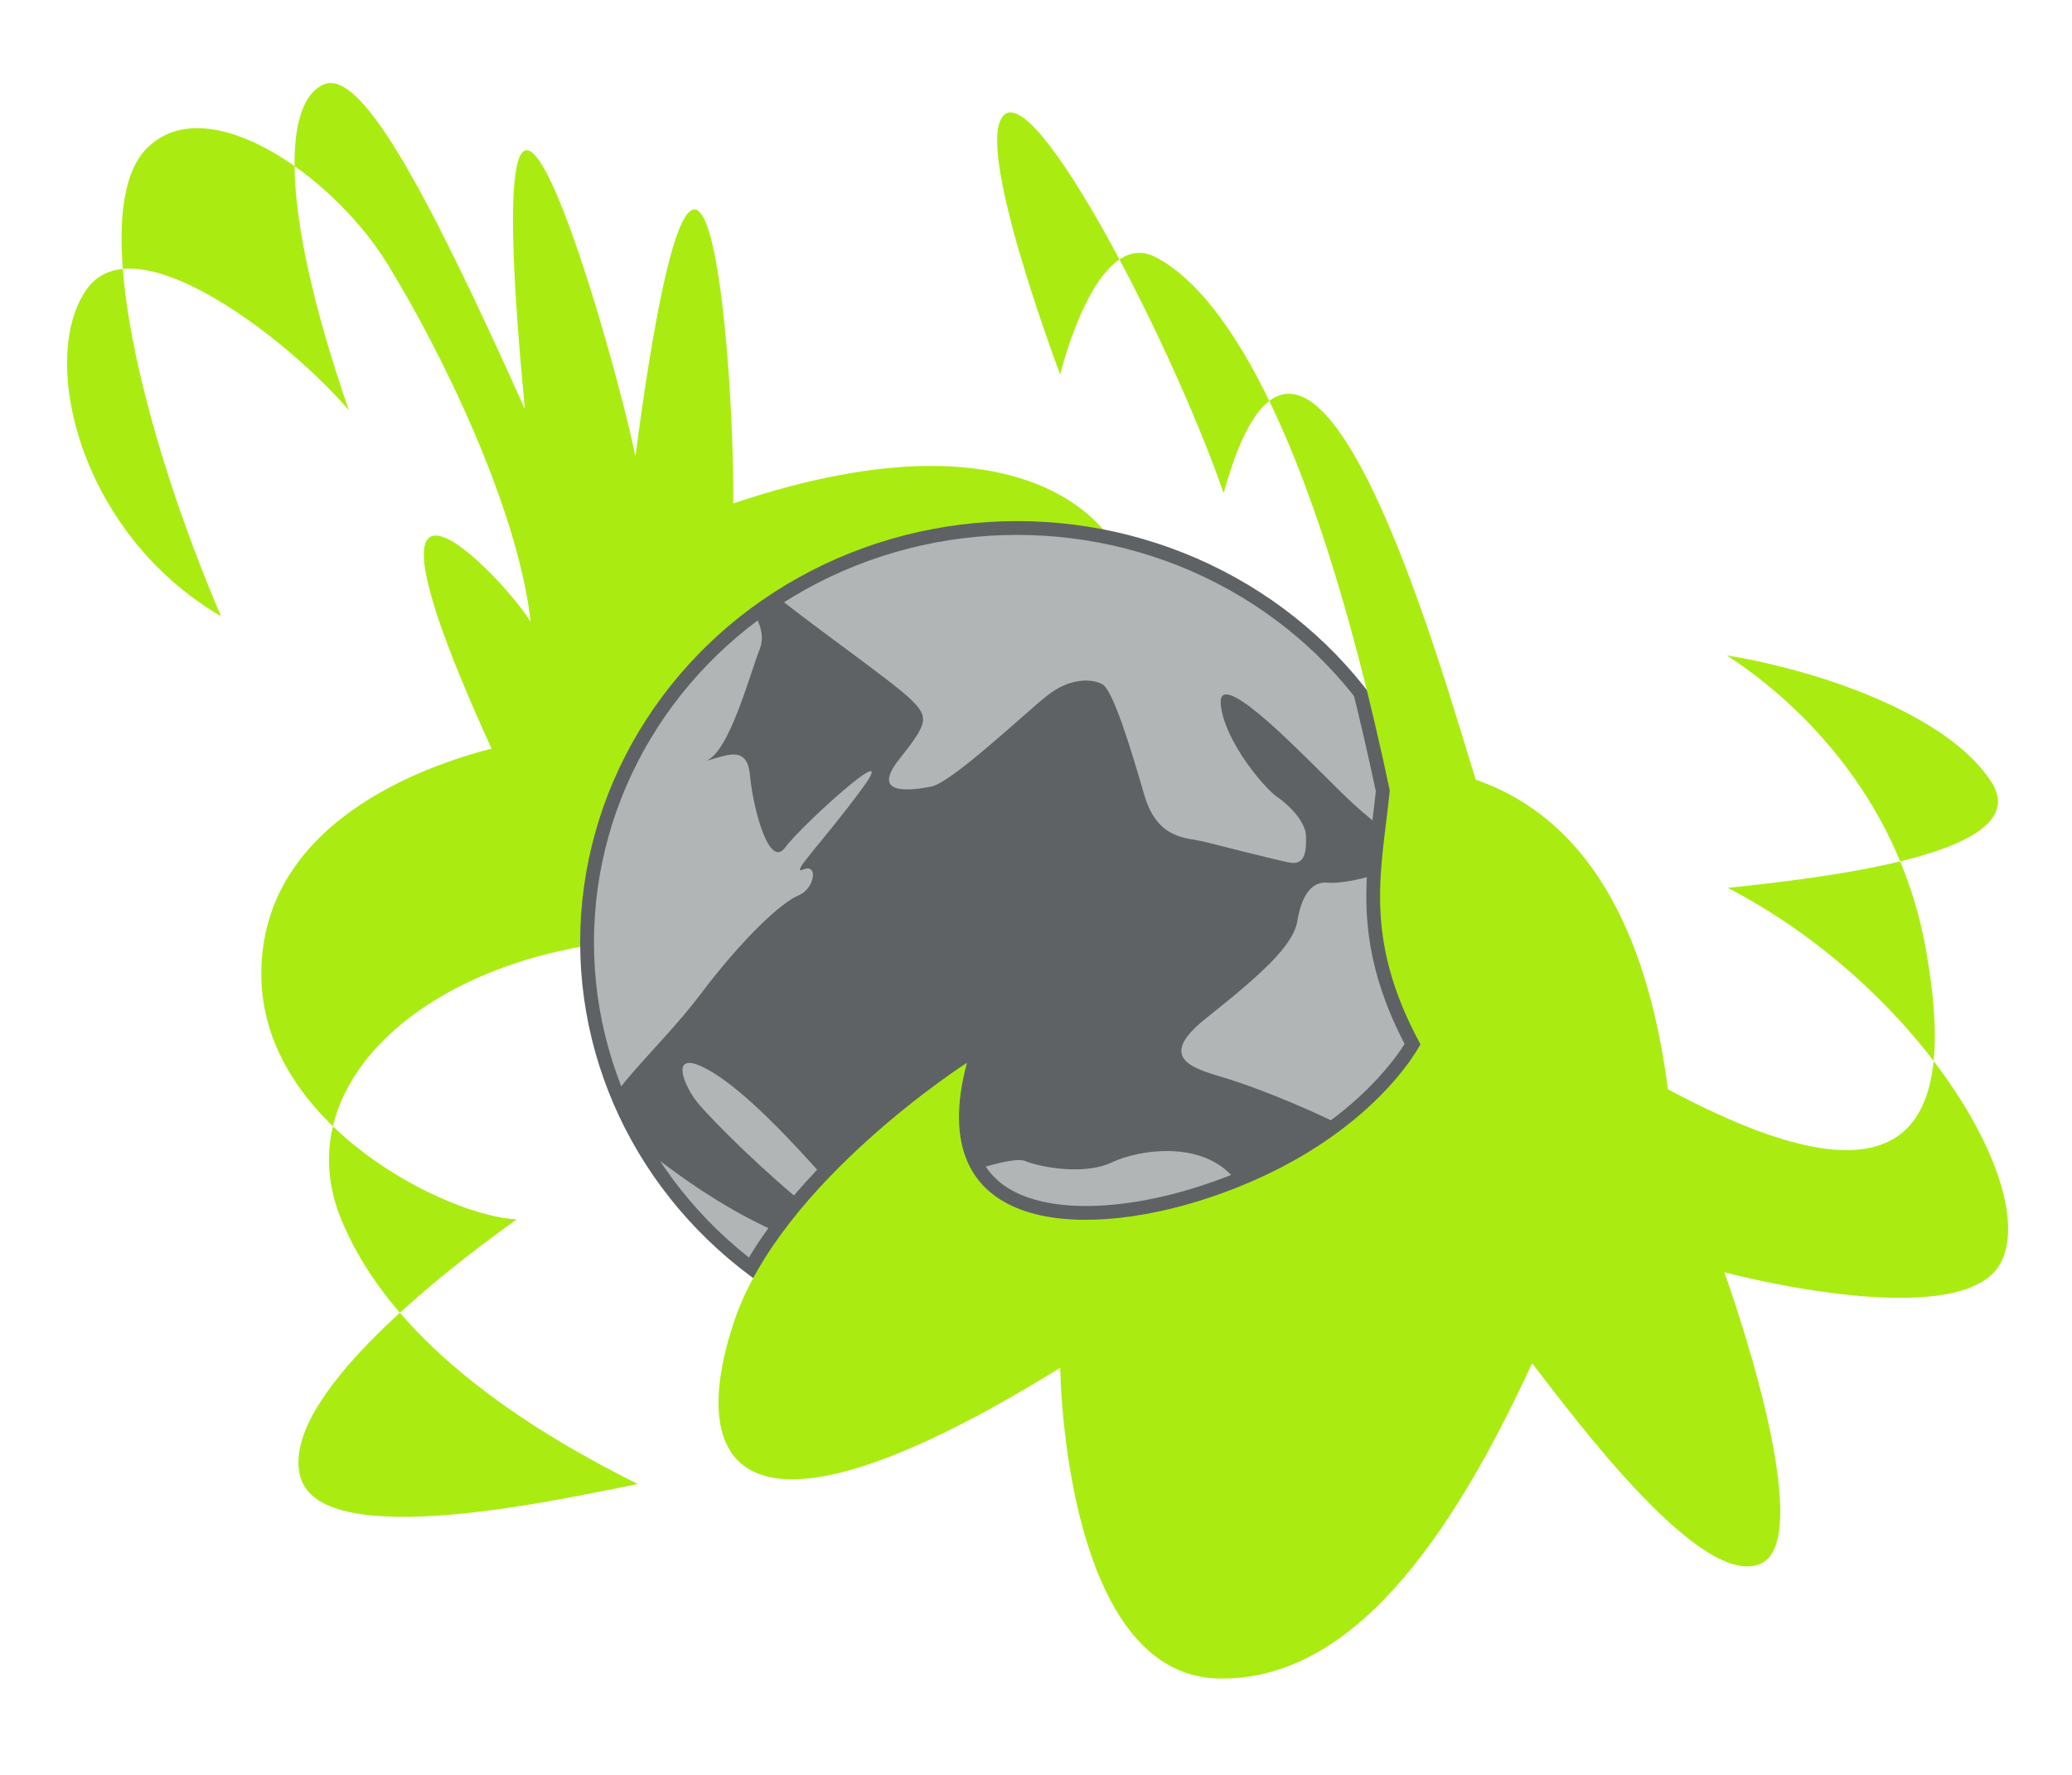<?xml version="1.0" encoding="UTF-8"?>
<svg xmlns="http://www.w3.org/2000/svg" width="900" height="771" viewBox="0 0 900 771">
	<path fill="#AAEC12" d="M484.333,237.381c0,0-30.833-64.167-165.833-18.667c0.5-65-13.5-240-42.5-20.5c-10.5-51-71-259.5-48-20.5
		c-44-98-71.5-148-87.5-141s-21,48.5,11,141.5c-25.5-30-92-82-113.5-53s-4.5,106,58,142.5c-33-77-58.5-176-32.5-203
		s81,11.5,104.5,49.5s57,106.5,62.5,156c-10.5-18-87.5-99.5-17,55c-29,7.5-100,32-100,98s82,105.5,111,106.5
		c-33,23.5-103.5,78.5-94,112s115.5,9,146.5,3c-41-20.5-106-58.5-129-115.5s34.5-110.166,117.5-119.833
		S484.333,237.381,484.333,237.381z"/>
	<ellipse id="planet" fill="#B2B5B6" stroke="#5F6264" stroke-width="6" cx="441.75" cy="409.381" rx="186.75" ry="180"/>
	<clipPath id="surface">
		<use href="#planet"/>
	</clipPath>
	<path fill="#5F6264" clip-path="url(#surface)" d="M353.5,526.464c-22-17.5-43-38.75-49.75-46.5s-14.5-26.25,5.5-14.25
		s46.5,43.75,55.75,53.5s35.25-3.25,50-8.25s26.75-8.25,30.5-6.5s24.25,6.75,37.5,0.5s46.75-11,58,15s68.102-15.941,51.176-25.846
		s-44.426-20.904-57.926-25.154s-33.75-8-10.5-26.5s38-31.5,39.75-42.25s6-17.5,13.25-16.75s27.5-4.25,27.25-7.5s19,0,2.5-11.75
		s-23.25-19.5-34.25-30.25s-43.5-44-42-28s19.25,36.75,24.5,40.25s12.25,10.75,12.5,16.75s0,13.25-7.25,11.75s-28.75-7-36.75-9
		s-20.5-0.75-26.25-20.5s-13.5-45.5-18.25-48s-14.109-2.75-23.93,5s-41.32,37.75-50.32,39.5s-26.5,4-14-11.75s13.25-18.25,5-26.25
		s-45.5-34-60.75-46.75s-11,4.75-11,4.75s10.25,10.25,6.25,20.25s-13.25,45-23.25,48.5c7.5-1.5,17.75-7.75,19,6.25
		s8.25,41,15.25,31.5s50.75-49.25,33.75-26s-32.25,38.25-25.75,35.5s5,8.379-2.25,11.314s-24.25,18.686-42.5,42.936
		s-47.75,48.75-39.25,55s41.25,37,82.25,52.25S353.5,526.464,353.5,526.464z"/>
	<path fill="#5F6264" clip-path="url(#surface)" d="M530.893,735.226c-0.496,0-0.999-0.004-1.497-0.013c-60.548-1.053-72.195-94.252-74.431-130.594
		c-48.642,29.235-85.907,44.045-110.86,44.045c-14.07,0-24.489-4.58-30.965-13.612c-11.932-16.642-6.49-43.588,0.177-63.264
		c20.935-61.783,100.09-112.979,103.449-115.129l13.019-8.328l-3.988,14.932c-5.338,19.983-4.109,35.241,3.652,45.349
		c9.725,12.663,28.292,15.321,42.156,15.321c15.231,0,32.703-3.085,50.527-8.921c56.546-18.515,80.907-50.342,87.978-61.478
		c-20.984-40.364-17.459-68.921-14.045-96.555c0.534-4.329,1.086-8.795,1.539-13.265
		c-14.137-66.479-30.224-119.834-47.871-158.811c-3.693,5.537-8.038,14.951-12.45,30.909l-5.14,18.587l-6.313-18.222
		c-9.15-26.41-25.047-62.467-41.264-93.758c-9.297,11.171-16.134,32.99-18.234,41.699l-4.561,18.914l-6.884-18.195
		c-0.084-0.221-8.449-22.388-15.88-46.881c-15.453-50.935-11.902-62.298-10.735-66.032c2.565-8.208,8.307-9.094,10.656-9.094
		c6.78,0,14.478,6.5,24.959,21.078c7.296,10.147,15.866,24.217,24.931,40.916c1.996-0.644,4.026-0.968,6.078-0.968
		c3.311,0,6.631,0.852,9.867,2.533c17.099,8.878,33.644,28.925,49.227,59.632c1.905-0.637,3.862-0.957,5.86-0.957
		c16.012,0,31.982,20.376,50.264,64.125c13.969,33.431,25.932,72.733,33.079,96.215c0.976,3.205,1.862,6.118,2.654,8.687
		c45.751,17.319,74.056,62.802,84.184,135.268c30.595,16.125,54.81,24.296,72.01,24.295c18.787-0.001,28.879-9.87,31.612-31.009
		c-22.784-29.202-53.214-54.577-85.926-71.61l-17.721-9.227l19.873-2.063c18.512-1.921,44.769-4.957,67.094-9.768
		c-20.789-44.966-55.691-70.897-70.214-80.213l4.201-10.973c33.99,5.523,97.321,23.886,119.082,57.673
		c5.012,7.78,4.144,14.22,2.533,18.251c-3.914,9.802-16.416,17.37-39.139,23.608c3.939,10.598,6.949,21.61,8.967,32.827
		c3.462,19.248,4.666,34.979,3.667,47.979c27.637,36.859,38.707,72.979,28.208,92.434c-6.542,12.122-23.008,18.269-48.939,18.269
		c-24.654,0-52.268-5.363-67.106-8.712c3.717,11.159,9.603,29.832,14.164,48.951c10.58,44.342,9.041,68.038-4.844,74.571
		c-2.625,1.235-5.522,1.862-8.612,1.862c-24.632,0-60.164-41.27-92.19-82.811C638.714,662.683,595.074,735.226,530.893,735.226z"/>
	<path fill="#AAEC12" d="M420,461.714c0,0-80.5,51.5-101,112s-1.5,109,141.5,20.5c1,37,11.5,134,69,135s100.5-60,136-137
		c18.5,24,74,99,99.5,87s-16-126.5-16-126.5s103,27.5,120-4s-34-119-118.5-163c53-5.5,133.5-16.5,114.5-46s-75-48.5-115-55
		c26.5,17,74,58,86.5,127.5s0,121-112,61c-6.5-49.5-24.5-114-83.5-134.5c-15-48-73-256.5-109.5-124.5
		C508,146.381,443.671,22.767,434,53.714c-6.667,21.333,26.5,109,26.5,109s15.5-64.5,41.5-51s66.334,65,101.667,231.667
		c-3.333,34-12.167,63.333,13.333,110.333c-9,16-36.5,48.5-93,67S400.5,534.714,420,461.714z"/>
</svg>